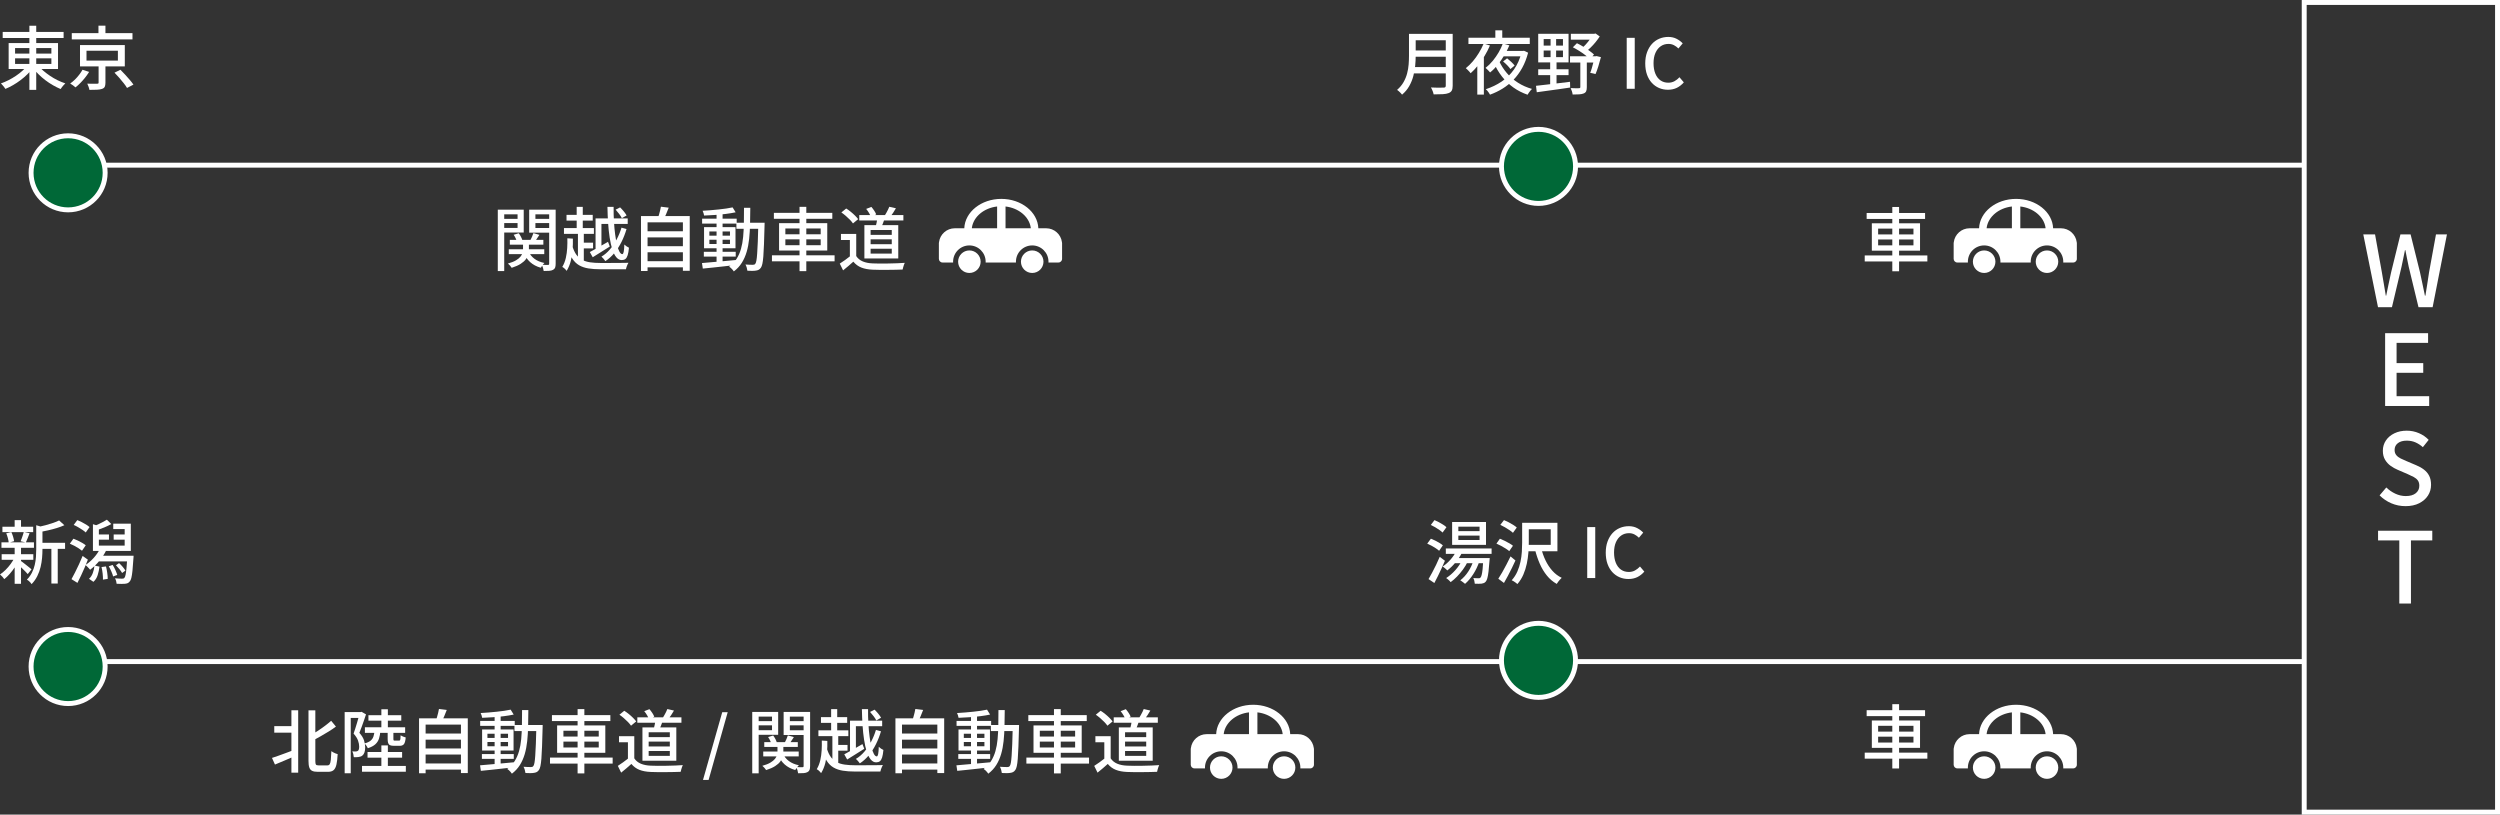 <?xml version="1.0" encoding="UTF-8"?>
<svg xmlns="http://www.w3.org/2000/svg" id="_レイヤー_2" data-name="レイヤー 2" viewBox="0 0 506.205 164.944">
  <rect x="0" y="0" width="506.205" height="164.944" fill="#333333" stroke="none"/>
  <defs>
    <style>
      .cls-1 {
        fill: #fff;
      }

      .cls-2 {
        fill: none;
      }

      .cls-2, .cls-3 {
        stroke: #fff;
        stroke-miterlimit: 10;
      }

      .cls-3 {
        fill: #006837;
      }
    </style>
  </defs>
  <g id="_文字" data-name="文字">
    <g>
      <path class="cls-1" d="M481.504,62.204l-2.98-14.74h2.38l1.38,7.66c.134.787.267,1.573.4,2.36.133.786.267,1.58.399,2.38h.08c.16-.8.323-1.594.49-2.38.167-.787.337-1.573.51-2.36l1.881-7.66h2.06l1.9,7.66c.173.773.34,1.557.5,2.35.159.794.326,1.591.5,2.391h.1c.133-.8.26-1.594.38-2.38.12-.787.24-1.573.36-2.36l1.399-7.66h2.221l-2.9,14.74h-2.86l-1.979-8.18c-.12-.587-.237-1.157-.351-1.71-.113-.554-.223-1.11-.329-1.67h-.08c-.107.56-.221,1.116-.341,1.67-.119.553-.239,1.123-.359,1.71l-1.94,8.18h-2.819Z"></path>
      <path class="cls-1" d="M482.945,82.204v-14.74h8.699v1.96h-6.38v4.101h5.4v1.96h-5.4v4.739h6.601v1.98h-8.92Z"></path>
      <path class="cls-1" d="M487.064,102.484c-1.013,0-1.97-.193-2.87-.58-.899-.387-1.689-.92-2.369-1.601l1.359-1.6c.533.52,1.144.94,1.83,1.26.687.32,1.391.48,2.11.48.88,0,1.557-.193,2.03-.58.473-.387.71-.887.71-1.5,0-.453-.101-.816-.301-1.09-.199-.273-.477-.504-.83-.69-.353-.187-.757-.38-1.21-.58l-2.04-.88c-.479-.2-.949-.463-1.409-.79-.46-.326-.841-.74-1.141-1.24s-.45-1.109-.45-1.83c0-.772.207-1.466.62-2.079s.987-1.097,1.721-1.45c.732-.354,1.566-.53,2.5-.53.866,0,1.687.167,2.46.5.772.333,1.433.787,1.979,1.36l-1.18,1.479c-.467-.413-.964-.736-1.49-.97s-1.117-.351-1.77-.351c-.761,0-1.36.171-1.801.511-.439.34-.659.797-.659,1.37,0,.427.112.776.34,1.05.227.273.522.5.89.68.366.18.743.351,1.13.51l2.021.86c.586.24,1.106.533,1.56.88s.807.767,1.061,1.26c.253.494.38,1.107.38,1.841,0,.786-.207,1.503-.62,2.149-.414.647-1.007,1.167-1.78,1.561-.773.393-1.7.59-2.78.59Z"></path>
      <path class="cls-1" d="M485.815,122.204v-12.78h-4.3v-1.96h10.979v1.96h-4.319v12.78h-2.36Z"></path>
    </g>
    <line class="cls-2" x1="13.79" y1="33.443" x2="466.561" y2="33.443"></line>
    <line class="cls-2" x1="13.79" y1="133.959" x2="466.561" y2="133.959"></line>
    <g>
      <path class="cls-1" d="M5.586,13.214l1.12.476c-.327.458-.705.898-1.134,1.323-.43.425-.892.824-1.386,1.197-.495.374-1.003.712-1.526,1.015-.523.303-1.045.562-1.568.777-.065-.112-.152-.236-.259-.371s-.219-.271-.336-.406c-.117-.136-.222-.245-.315-.329.504-.177,1.015-.396,1.533-.658.518-.261,1.02-.555,1.505-.882s.929-.672,1.33-1.036c.401-.364.747-.732,1.036-1.106ZM.546,6.466h12.334v1.232H.546v-1.232ZM1.75,8.72h9.997v5.25H1.75v-5.25ZM3.052,9.728v1.12h7.351v-1.12H3.052ZM3.052,11.814v1.134h7.351v-1.134H3.052ZM5.95,5.206h1.386v12.992h-1.386V5.206ZM7.728,13.256c.299.374.656.737,1.071,1.092.415.354.866.695,1.352,1.022.484.327.989.618,1.512.875s1.045.469,1.567.637c-.103.094-.214.208-.336.343-.121.135-.235.273-.343.413-.107.14-.198.271-.272.392-.514-.215-1.034-.474-1.562-.777s-1.041-.644-1.54-1.022-.961-.779-1.386-1.204c-.425-.424-.805-.856-1.141-1.295l1.078-.476Z"></path>
      <path class="cls-1" d="M16.703,14.124l1.344.434c-.224.364-.487.74-.791,1.127s-.623.751-.959,1.092c-.336.341-.672.646-1.008.917-.14-.131-.315-.271-.525-.42s-.395-.271-.553-.364c.336-.233.663-.506.98-.819.316-.312.606-.642.867-.987.262-.345.477-.672.645-.98ZM14.533,6.704h12.292v1.274h-12.292v-1.274ZM16.199,9.126h9.071v4.312h-9.071v-4.312ZM17.514,10.274v2.002h6.356v-2.002h-6.356ZM19.964,12.948h1.386v3.794c0,.354-.047.63-.14.826-.094.196-.28.341-.56.434-.271.093-.614.149-1.029.168s-.922.028-1.52.028c-.027-.187-.084-.396-.168-.63s-.173-.443-.266-.63c.289.009.569.017.84.021.271.005.509.005.714,0,.205-.004.346-.007.42-.007.131,0,.218-.017.26-.049.042-.032.062-.095.062-.189v-3.766ZM19.936,5.192h1.414v2.156h-1.414v-2.156ZM23.184,14.712l1.204-.588c.309.308.628.642.959,1.001s.646.714.945,1.064.541.665.728.945l-1.302.672c-.158-.28-.38-.6-.665-.959-.284-.359-.59-.728-.917-1.106-.326-.378-.644-.721-.952-1.029Z"></path>
    </g>
    <g>
      <path class="cls-1" d="M2.982,112.843l.938.35c-.224.514-.504,1.027-.84,1.54-.336.514-.695.989-1.078,1.428-.383.438-.761.807-1.134,1.106-.093-.149-.227-.317-.399-.504-.173-.187-.329-.336-.469-.448.374-.243.749-.551,1.127-.924.378-.374.728-.782,1.05-1.225.322-.443.59-.884.805-1.323ZM.294,109.819h6.58v1.106H.294v-1.106ZM.336,112.213h6.412v1.134H.336v-1.134ZM.49,106.655h6.23v1.092H.49v-1.092ZM1.26,107.985l1.036-.238c.14.289.261.607.364.952.103.346.168.64.196.882l-1.092.308c-.019-.261-.075-.569-.168-.924-.093-.354-.206-.681-.336-.98ZM2.968,105.312h1.288v1.862h-1.288v-1.862ZM2.968,110.799h1.288v7.406h-1.288v-7.406ZM4.158,113.529c.103.065.259.18.469.343.21.163.434.338.672.525.238.187.457.362.658.525.201.164.343.283.427.357l-.77.966c-.112-.131-.261-.294-.448-.49-.187-.196-.39-.399-.609-.609s-.429-.406-.63-.588c-.201-.182-.366-.329-.497-.441l.728-.588ZM4.816,107.719l1.176.252c-.131.336-.261.669-.392,1.001-.131.331-.252.618-.364.861l-1.064-.238c.074-.177.151-.375.231-.595.079-.219.156-.441.231-.665s.135-.429.182-.616ZM7.336,106.348l1.582.462c-.019.112-.126.187-.322.224v4.228c0,.532-.025,1.099-.077,1.701-.051.602-.151,1.218-.301,1.848s-.371,1.241-.665,1.834c-.294.592-.679,1.136-1.155,1.631-.056-.103-.14-.215-.252-.336-.112-.122-.231-.236-.357-.343-.126-.107-.24-.185-.343-.231.429-.438.77-.91,1.022-1.414.252-.504.441-1.027.567-1.568.126-.541.207-1.075.245-1.603.037-.527.056-1.038.056-1.533v-4.9ZM11.97,105.381l1.064.966c-.448.205-.955.394-1.52.567s-1.141.327-1.729.462-1.157.254-1.708.357c-.028-.14-.084-.31-.168-.511s-.168-.366-.252-.497c.522-.112,1.052-.24,1.589-.385.536-.145,1.043-.298,1.519-.462.477-.163.878-.329,1.204-.497ZM7.953,109.903h5.222v1.232h-5.222v-1.232ZM10.403,110.436h1.288v7.714h-1.288v-7.714Z"></path>
      <path class="cls-1" d="M14.14,110.085l.729-1.008c.289.103.593.231.91.385.316.154.615.313.896.476.28.164.509.32.687.469l-.757,1.106c-.177-.149-.403-.313-.679-.49s-.566-.348-.875-.511c-.308-.164-.611-.306-.91-.427ZM14.476,117.268c.215-.383.453-.833.715-1.351.261-.518.526-1.066.798-1.645.271-.579.518-1.148.741-1.708l1.064.756c-.196.514-.413,1.045-.651,1.596-.237.551-.48,1.09-.728,1.617-.247.527-.492,1.024-.735,1.491l-1.204-.756ZM14.924,106.291l.729-.98c.289.112.592.25.909.413.317.163.616.331.896.504s.504.338.672.497l-.77,1.092c-.168-.168-.391-.343-.665-.525-.275-.182-.567-.364-.875-.546-.309-.182-.607-.333-.896-.455ZM20.258,111.08l1.246.364c-.383.775-.866,1.507-1.449,2.198-.583.69-1.188,1.265-1.812,1.722-.057-.084-.143-.187-.259-.308-.117-.122-.236-.243-.357-.364-.121-.121-.229-.219-.322-.294.598-.383,1.16-.868,1.688-1.456s.949-1.208,1.267-1.862ZM19.138,114.509l1.008.224c-.074.598-.198,1.171-.37,1.722-.173.551-.46,1.003-.861,1.358l-.896-.616c.336-.289.593-.676.771-1.162.177-.485.294-.994.35-1.526ZM18.817,110.478h6.426v-3.346h-2.311v-1.092h3.557v5.516h-7.672v-1.078ZM18.817,106.138l1.203.378v4.648h-1.203v-5.026ZM21.644,105.228l.896.882c-.438.243-.915.472-1.428.686-.514.215-.98.392-1.4.532l-.714-.784c.271-.103.567-.229.889-.378.322-.149.64-.308.952-.476s.581-.322.805-.462ZM19.502,108.224h2.562v1.05h-2.562v-1.05ZM19.768,112.521h6.37v1.148h-6.37v-1.148ZM20.552,114.817l.91-.126c.103.401.187.838.252,1.309s.098.875.098,1.211l-.966.154c.01-.336-.012-.744-.062-1.225-.052-.481-.129-.922-.231-1.323ZM22.023,114.664l.783-.28c.205.317.393.665.561,1.043.168.378.294.707.378.987l-.84.308c-.065-.28-.183-.614-.351-1.001-.168-.387-.345-.739-.531-1.057ZM23.016,108.224h2.717v1.05h-2.717v-1.05ZM25.789,112.521h1.26c-.01.131-.014.238-.014.322s-.005.149-.015.196c-.065,1.027-.13,1.862-.195,2.506s-.143,1.139-.231,1.484-.203.588-.343.728c-.131.159-.271.269-.42.329s-.327.1-.532.119c-.178.019-.42.028-.728.028-.309,0-.626-.009-.952-.028-.01-.159-.045-.346-.105-.56-.061-.215-.138-.397-.23-.546.308.028.593.046.854.056.262.009.453.014.574.014.112,0,.205-.009.28-.028.074-.019.14-.065.195-.14.094-.093.173-.292.238-.595.065-.303.128-.753.189-1.351.061-.597.119-1.377.175-2.338v-.196ZM23.478,114.454l.631-.434c.252.224.499.479.741.763.243.285.425.535.546.749l-.672.49c-.121-.224-.301-.483-.539-.777-.237-.294-.474-.558-.707-.791Z"></path>
    </g>
    <g>
      <path class="cls-1" d="M285.294,6.861h1.357v4.466c0,.607-.032,1.258-.098,1.953s-.191,1.397-.378,2.107c-.188.709-.462,1.388-.826,2.037-.364.649-.85,1.23-1.456,1.743-.065-.093-.159-.203-.28-.329s-.247-.247-.378-.364-.247-.208-.35-.273c.551-.476.986-.999,1.309-1.568.322-.569.562-1.157.721-1.764.159-.606.262-1.213.309-1.82.047-.606.07-1.185.07-1.736v-4.452ZM286.078,13.581h7.238v1.274h-7.238v-1.274ZM286.176,6.861h7.168v1.288h-7.168v-1.288ZM286.176,10.221h7.224v1.26h-7.224v-1.26ZM292.742,6.861h1.4v10.486c0,.429-.063.758-.189.987s-.333.399-.623.511c-.299.121-.692.196-1.183.224-.49.028-1.108.042-1.855.042-.019-.14-.061-.294-.126-.462s-.133-.336-.202-.504c-.07-.168-.143-.312-.218-.434.364.019.722.031,1.071.035.35.005.658.005.924,0,.267-.004.455-.007.567-.007.158,0,.271-.03.336-.091.065-.061.098-.166.098-.315V6.861Z"></path>
      <path class="cls-1" d="M300.414,8.835l1.274.378c-.308.719-.67,1.423-1.085,2.114s-.863,1.334-1.344,1.932c-.481.597-.974,1.12-1.478,1.568-.065-.093-.156-.203-.272-.329-.117-.126-.238-.252-.364-.378s-.24-.231-.343-.315c.494-.392.966-.852,1.414-1.379.447-.527.858-1.097,1.231-1.708s.695-1.239.966-1.883ZM297.333,7.645h12.419v1.26h-12.419v-1.26ZM299.125,11.929l1.274-1.26.056.028v8.456h-1.33v-7.224ZM304.292,8.821l1.33.364c-.279.663-.618,1.328-1.015,1.995s-.838,1.304-1.323,1.911c-.485.607-1.008,1.134-1.567,1.582-.075-.093-.166-.196-.273-.308-.107-.112-.22-.224-.336-.336-.117-.112-.222-.205-.315-.28.523-.401,1.011-.877,1.464-1.428.452-.551.854-1.129,1.203-1.736.351-.606.628-1.194.833-1.764ZM308.086,10.319h.266l.224-.042.84.392c-.299,1.148-.699,2.177-1.203,3.087-.505.91-1.093,1.713-1.765,2.408s-1.409,1.291-2.212,1.785-1.647.9-2.534,1.218c-.056-.112-.133-.238-.23-.378-.099-.14-.201-.278-.309-.413s-.212-.24-.314-.315c1.157-.373,2.224-.887,3.199-1.54.975-.653,1.811-1.47,2.506-2.45.695-.98,1.206-2.142,1.533-3.486v-.266ZM303.55,12.363c.4.877.921,1.689,1.561,2.436.64.747,1.389,1.396,2.247,1.946s1.806.971,2.842,1.26c-.103.093-.21.21-.321.35-.112.14-.22.282-.322.427-.103.145-.187.277-.252.399-1.055-.364-2.017-.856-2.884-1.477-.868-.621-1.632-1.353-2.289-2.198-.658-.844-1.211-1.775-1.659-2.793l1.078-.35ZM302.78,6.147h1.4v2.142h-1.4v-2.142ZM304.222,10.319h4.284v1.092h-4.816l.532-1.092ZM304.348,12.447l.812-.644c.271.215.554.459.848.735s.52.521.679.735l-.854.714c-.14-.214-.352-.469-.637-.763-.284-.294-.566-.553-.847-.777Z"></path>
      <path class="cls-1" d="M311.012,17.375c.569-.065,1.227-.14,1.974-.224s1.542-.177,2.387-.28,1.688-.205,2.527-.308l.028,1.162c-.794.122-1.597.238-2.408.35-.812.112-1.589.219-2.331.322s-1.416.196-2.023.28l-.153-1.302ZM311.46,6.847h6.146v5.782h-6.146v-5.782ZM311.46,14.029h6.146v1.19h-6.146v-1.19ZM312.566,7.911v1.316h3.906v-1.316h-3.906ZM312.566,10.235v1.33h3.906v-1.33h-3.906ZM313.966,7.239h1.12v4.816h.084v5.208h-1.288v-5.208h.084v-4.816ZM317.9,11.397h5.362v1.26h-5.362v-1.26ZM319.986,12.013h1.316v5.628c0,.345-.042.618-.126.819s-.248.352-.49.455c-.243.103-.551.166-.924.189-.374.023-.817.035-1.33.035-.019-.187-.068-.404-.147-.651-.079-.248-.165-.465-.259-.651.373.019.721.031,1.043.035.322.005.534.002.637-.007.112-.009.187-.03.225-.063.037-.033.056-.096.056-.189v-5.6ZM318.068,6.847h4.984v1.19h-4.984v-1.19ZM318.474,9.577l.826-.826c.42.196.847.43,1.28.7.435.271.843.543,1.226.819s.7.535.952.777l-.84.924c-.243-.252-.556-.525-.938-.819-.383-.294-.793-.579-1.232-.854-.438-.275-.863-.516-1.273-.721ZM322.464,6.847h.321l.28-.07.854.602c-.243.374-.521.754-.833,1.141-.313.387-.649.756-1.009,1.106s-.716.651-1.07.903c-.084-.112-.203-.242-.357-.392s-.282-.266-.385-.35c.289-.233.574-.506.854-.819.28-.313.539-.632.777-.959s.427-.63.567-.91v-.252ZM322.856,11.397h.196l.21-.042.896.21c-.149.598-.321,1.211-.518,1.841-.196.63-.388,1.16-.574,1.589l-1.078-.252c.112-.261.22-.572.322-.931s.203-.73.301-1.113.18-.751.245-1.106v-.196Z"></path>
      <path class="cls-1" d="M329.38,17.977V7.659h1.624v10.318h-1.624Z"></path>
      <path class="cls-1" d="M337.724,18.173c-.644,0-1.244-.119-1.799-.357-.556-.238-1.043-.585-1.463-1.043-.42-.457-.747-1.015-.98-1.673-.233-.658-.35-1.412-.35-2.261,0-.84.121-1.591.364-2.254.242-.663.573-1.225.993-1.687s.915-.814,1.484-1.057c.569-.242,1.181-.364,1.834-.364.635,0,1.199.131,1.694.392.494.261.9.565,1.218.91l-.868,1.036c-.271-.271-.571-.492-.903-.665-.331-.172-.702-.259-1.112-.259-.598,0-1.123.159-1.575.476-.453.317-.808.765-1.064,1.344-.257.579-.385,1.274-.385,2.086s.121,1.515.364,2.107c.242.593.588,1.048,1.036,1.365.447.317.975.476,1.582.476.466,0,.884-.1,1.253-.301.368-.2.707-.469,1.015-.805l.882,1.036c-.42.485-.894.856-1.421,1.113-.527.256-1.127.385-1.799.385Z"></path>
    </g>
    <g>
      <path class="cls-1" d="M288.988,110.071l.742-.994c.28.103.574.231.882.385.308.154.6.315.875.483s.497.327.665.476l-.756,1.106c-.168-.159-.388-.327-.658-.504s-.558-.35-.861-.518c-.303-.168-.6-.312-.889-.434ZM289.253,117.253c.215-.364.455-.793.722-1.288.266-.495.534-1.022.805-1.582s.519-1.106.742-1.638l1.05.798c-.205.495-.43,1.003-.672,1.526-.243.523-.488,1.039-.735,1.547-.247.508-.492.987-.734,1.435l-1.177-.798ZM289.716,106.291l.741-.98c.28.112.574.252.883.42.308.168.6.338.875.511.274.172.496.343.664.511l-.783,1.078c-.159-.159-.371-.331-.638-.518-.266-.187-.551-.371-.854-.553-.304-.182-.6-.338-.889-.469ZM294.882,111.541l1.161.322c-.345.709-.788,1.386-1.329,2.03-.542.644-1.098,1.181-1.666,1.61-.057-.075-.143-.161-.26-.259-.116-.098-.233-.198-.35-.301-.117-.103-.222-.182-.315-.238.561-.374,1.088-.84,1.582-1.4.495-.56.887-1.148,1.177-1.764ZM292.753,111.051h9.269v1.092h-9.269v-1.092ZM296.058,113.403l1.12.336c-.262.542-.579,1.066-.952,1.575-.374.509-.771.98-1.19,1.414s-.854.814-1.302,1.141c-.056-.084-.14-.178-.252-.28s-.227-.205-.343-.308c-.117-.103-.222-.182-.315-.238.663-.42,1.281-.952,1.855-1.596.573-.644,1.033-1.325,1.379-2.044ZM294.028,105.689h6.86v4.634h-6.86v-4.634ZM294.812,112.998h5.964v1.036h-6.496l.532-1.036ZM295.288,106.642v.896h4.298v-.896h-4.298ZM295.288,108.447v.896h4.298v-.896h-4.298ZM298.382,113.403l1.161.266c-.308.924-.716,1.783-1.225,2.576s-1.066,1.451-1.673,1.974c-.065-.065-.159-.142-.28-.231s-.242-.18-.364-.273c-.121-.093-.229-.163-.321-.21.615-.476,1.157-1.071,1.624-1.785.466-.714.825-1.486,1.078-2.317ZM300.356,112.998h1.288c-.01.243-.023.406-.042.49-.065.915-.133,1.662-.203,2.24s-.149,1.027-.238,1.344c-.089.317-.193.546-.314.686-.122.14-.248.238-.378.294-.131.056-.285.098-.462.126-.141.019-.337.028-.589.028s-.518-.005-.798-.014c-.009-.177-.042-.376-.098-.595-.056-.22-.126-.404-.21-.553.233.019.443.03.63.035.187.004.331.007.434.007.094.009.173.002.238-.021s.121-.067.168-.133c.084-.084.161-.259.231-.525.069-.266.133-.658.188-1.176.057-.518.107-1.202.154-2.051v-.182Z"></path>
      <path class="cls-1" d="M303.001,110.071l.7-.994c.299.112.616.252.952.42s.655.338.959.511c.304.173.548.338.735.497l-.756,1.092c-.178-.159-.411-.332-.7-.518-.29-.187-.6-.369-.932-.546-.331-.177-.65-.332-.959-.462ZM303.379,117.184c.243-.364.507-.796.791-1.295.285-.5.572-1.027.861-1.582s.564-1.104.826-1.645l.994.826c-.225.495-.467,1.008-.729,1.54-.261.532-.527,1.055-.798,1.568-.271.514-.536.994-.798,1.442l-1.148-.854ZM303.786,106.277l.742-.966c.299.122.611.266.938.434.326.168.637.345.931.532.294.187.534.364.721.532l-.77,1.078c-.178-.168-.411-.35-.7-.546-.289-.196-.595-.387-.917-.574s-.637-.35-.945-.49ZM308.209,105.857h1.345v4.018c0,.625-.028,1.304-.084,2.037-.057.733-.164,1.477-.322,2.233-.159.756-.39,1.486-.693,2.191-.303.705-.707,1.346-1.211,1.925-.084-.084-.193-.175-.329-.273-.135-.098-.277-.194-.427-.287-.149-.094-.28-.164-.392-.21.485-.542.868-1.134,1.147-1.778.28-.644.49-1.304.63-1.981.141-.677.231-1.346.273-2.009s.062-1.279.062-1.848v-4.018ZM308.98,105.857h6.37v5.768h-6.37v-1.302h5.012v-3.15h-5.012v-1.316ZM312.06,110.981c.215.887.511,1.722.889,2.506.378.784.838,1.479,1.379,2.086.541.607,1.172,1.083,1.891,1.428-.112.103-.231.224-.357.364-.126.14-.247.287-.364.441-.116.154-.212.296-.287.427-.765-.429-1.43-.992-1.994-1.687-.565-.695-1.043-1.491-1.436-2.387-.392-.896-.719-1.867-.979-2.912l1.26-.266Z"></path>
      <path class="cls-1" d="M321.384,117.043v-10.318h1.624v10.318h-1.624Z"></path>
      <path class="cls-1" d="M329.728,117.239c-.644,0-1.244-.119-1.799-.357-.556-.238-1.043-.585-1.463-1.043-.42-.457-.747-1.015-.98-1.673-.233-.658-.35-1.412-.35-2.261,0-.84.121-1.591.364-2.254.242-.663.573-1.225.993-1.687s.915-.814,1.484-1.057c.569-.242,1.181-.364,1.834-.364.635,0,1.199.131,1.694.392.494.261.9.565,1.218.91l-.868,1.036c-.271-.271-.571-.492-.903-.665-.331-.172-.702-.259-1.112-.259-.598,0-1.123.159-1.575.476-.453.317-.808.765-1.064,1.344-.257.579-.385,1.274-.385,2.086s.121,1.515.364,2.107c.242.593.588,1.048,1.036,1.365.447.317.975.476,1.582.476.466,0,.884-.1,1.253-.301.368-.2.707-.469,1.015-.805l.882,1.036c-.42.485-.894.856-1.421,1.113-.527.256-1.127.385-1.799.385Z"></path>
    </g>
    <rect class="cls-2" x="466.561" y=".5" width="39.144" height="163.944"></rect>
    <circle class="cls-3" cx="13.79" cy="34.995" r="7.5"></circle>
    <circle class="cls-3" cx="13.79" cy="134.96" r="7.5"></circle>
    <circle class="cls-3" cx="311.519" cy="33.692" r="7.5"></circle>
    <circle class="cls-3" cx="311.519" cy="133.71" r="7.5"></circle>
    <path class="cls-1" d="M377.572,152.396h12.684v1.218h-12.684v-1.218ZM377.963,143.799h11.83v1.204h-11.83v-1.204ZM379.013,145.885h9.759v5.544h-9.759v-5.544ZM380.288,146.963v1.176h7.154v-1.176h-7.154ZM380.288,149.162v1.19h7.154v-1.19h-7.154ZM383.158,142.582h1.372v13.02h-1.372v-13.02Z"></path>
    <path class="cls-1" d="M377.572,51.723h12.684v1.218h-12.684v-1.218ZM377.963,43.127h11.83v1.204h-11.83v-1.204ZM379.013,45.213h9.759v5.544h-9.759v-5.544ZM380.288,46.291v1.176h7.154v-1.176h-7.154ZM380.288,48.489v1.19h7.154v-1.19h-7.154ZM383.158,41.909h1.372v13.02h-1.372v-13.02Z"></path>
    <g>
      <path class="cls-1" d="M100.794,42.455h1.302v12.432h-1.302v-12.432ZM101.466,44.317h3.752v.854h-3.752v-.854ZM101.592,42.455h4.452v4.634h-4.452v-.938h3.206v-2.758h-3.206v-.938ZM105.905,49.035h1.189v1.442c0,.317-.042.646-.126.987s-.245.677-.482,1.008c-.238.332-.589.646-1.051.945-.462.298-1.07.569-1.826.812-.075-.131-.189-.283-.344-.455-.153-.173-.296-.311-.427-.413.682-.187,1.225-.401,1.631-.644s.714-.495.924-.756.348-.523.413-.784.099-.499.099-.714v-1.428ZM103.02,50.477h7.183v.98h-7.183v-.98ZM103.23,48.573h6.79v.966h-6.79v-.966ZM104,47.537l1.036-.308c.158.205.306.438.44.7.136.261.231.49.287.686l-1.092.336c-.047-.196-.131-.427-.252-.693s-.262-.506-.42-.721ZM107.024,50.897c.253.597.651,1.099,1.197,1.505.546.406,1.221.688,2.023.847-.131.112-.267.264-.406.455-.14.191-.252.362-.336.511-.868-.243-1.592-.627-2.17-1.155-.579-.527-1.008-1.173-1.288-1.939l.979-.224ZM111.869,42.455v.938h-3.458v2.772h3.458v.952h-4.718v-4.662h4.718ZM108.004,47.201l1.218.35c-.187.271-.363.539-.532.805-.168.266-.326.497-.476.693l-.868-.322c.121-.224.245-.48.371-.77.126-.289.222-.541.287-.756ZM107.907,44.317h3.779v.854h-3.779v-.854ZM111.197,42.455h1.315v10.934c0,.336-.037.602-.111.798-.075.196-.215.345-.421.448-.195.112-.45.18-.763.203-.312.023-.688.035-1.127.035-.019-.168-.065-.375-.14-.623-.075-.248-.154-.455-.238-.623.271.009.527.014.77.014h.49c.084,0,.143-.019.175-.056.033-.038.05-.103.05-.196v-10.934Z"></path>
      <path class="cls-1" d="M114.878,48.251l1.12.07c.019.719,0,1.461-.056,2.226-.057.765-.176,1.517-.357,2.254-.182.737-.465,1.418-.847,2.044-.065-.093-.149-.194-.252-.301-.104-.107-.21-.208-.322-.301s-.215-.159-.309-.196c.327-.551.565-1.155.715-1.813.148-.658.242-1.33.279-2.016s.047-1.342.028-1.967ZM114.193,46.179h6.062v1.176h-6.062v-1.176ZM114.71,43.505h5.306v1.162h-5.306v-1.162ZM115.886,49.791c.215.737.487,1.332.819,1.785.331.453.728.8,1.189,1.043.462.243,1.001.409,1.617.497.616.089,1.312.133,2.086.133h1.604c.368,0,.754-.002,1.155-.007.401-.004.793-.007,1.176-.007s.726-.002,1.029-.007c.303-.004.534-.011.692-.021-.065.094-.133.22-.203.378-.069.158-.133.319-.188.483-.056.163-.098.315-.126.455h-5.139c-.934,0-1.757-.059-2.471-.175s-1.34-.331-1.876-.644c-.537-.312-.992-.76-1.365-1.344s-.69-1.337-.952-2.261l.952-.308ZM116.768,41.881h1.232v4.998h-1.232v-4.998ZM117.02,46.935h1.19v6.342h-1.19v-6.342ZM117.468,49.133h2.618v1.162h-2.618v-1.162ZM119.428,51.037c.457-.243,1.016-.55,1.673-.924.658-.373,1.328-.756,2.01-1.148l.363.952c-.588.373-1.186.749-1.792,1.127s-1.162.726-1.666,1.043l-.588-1.05ZM120.59,44.219h6.511v1.12h-5.32v5.474h-1.19v-6.594ZM125.84,46.095l1.022.28c-.271.924-.614,1.801-1.029,2.632s-.896,1.575-1.441,2.233c-.547.658-1.151,1.202-1.813,1.631-.094-.14-.22-.301-.378-.483-.159-.182-.299-.324-.42-.427.625-.364,1.196-.849,1.715-1.456.518-.607.978-1.288,1.379-2.044.401-.756.724-1.545.966-2.366ZM122.999,41.881h1.246c-.01,1.036.014,2.03.07,2.982.056.952.138,1.827.245,2.625.106.798.232,1.493.378,2.086.145.593.308,1.055.489,1.386.183.331.376.497.581.497.121,0,.215-.154.28-.462.065-.308.107-.802.126-1.484.131.131.282.254.455.371s.334.208.483.273c-.057.644-.143,1.15-.26,1.519-.116.369-.271.625-.462.77s-.44.217-.749.217c-.41,0-.774-.191-1.092-.574s-.586-.912-.805-1.589c-.22-.676-.399-1.47-.539-2.38-.141-.91-.245-1.895-.315-2.954-.07-1.059-.114-2.153-.133-3.283ZM124.651,42.455l.91-.462c.252.243.504.518.756.826s.438.579.56.812l-.966.546c-.112-.243-.289-.525-.532-.847-.242-.322-.485-.613-.728-.875Z"></path>
      <path class="cls-1" d="M129.789,43.743h9.87v11.088h-1.386v-9.814h-7.154v9.856h-1.33v-11.13ZM130.685,46.823h7.909v1.246h-7.909v-1.246ZM130.685,49.847h7.909v1.232h-7.909v-1.232ZM130.685,52.885h7.909v1.246h-7.909v-1.246ZM133.821,41.853l1.582.196c-.168.429-.341.859-.519,1.288-.177.429-.345.803-.504,1.12l-1.189-.224c.084-.233.165-.488.245-.763.079-.275.153-.555.224-.84s.124-.543.161-.777Z"></path>
      <path class="cls-1" d="M142.136,53.263c.569-.056,1.23-.114,1.981-.175s1.547-.131,2.387-.21,1.676-.156,2.506-.231l.015,1.008c-.794.093-1.594.184-2.401.273s-1.58.173-2.316.252c-.738.079-1.405.147-2.003.203l-.168-1.12ZM142.165,44.275h7v.994h-7v-.994ZM148.338,41.993l.616.994c-.569.122-1.216.229-1.938.322-.724.094-1.471.166-2.24.217-.771.051-1.505.091-2.205.119-.019-.14-.059-.303-.119-.49-.061-.187-.124-.345-.189-.476.523-.028,1.062-.065,1.617-.112.556-.047,1.104-.098,1.646-.154.541-.056,1.052-.119,1.533-.189.48-.07.907-.147,1.28-.231ZM142.515,50.981h6.453v.98h-6.453v-.98ZM142.557,45.997h6.369v4.27h-6.369v-4.27ZM143.634,46.865v.854h4.173v-.854h-4.173ZM143.634,48.545v.854h4.173v-.854h-4.173ZM145.09,43.127h1.219v10.192h-1.219v-10.192ZM150.649,42.077h1.273c-.009,1.148-.025,2.25-.049,3.304s-.084,2.051-.182,2.989c-.099.938-.267,1.813-.504,2.625-.238.812-.565,1.549-.98,2.212s-.954,1.246-1.617,1.75c-.065-.103-.151-.217-.259-.343s-.222-.245-.343-.357-.238-.201-.351-.266c.626-.457,1.13-.987,1.513-1.589s.679-1.274.889-2.016.354-1.549.435-2.422c.079-.873.128-1.799.146-2.779s.028-2.016.028-3.108ZM149.109,45.101h4.956v1.232h-4.956v-1.232ZM153.546,45.101h1.274c0,.168-.003.299-.007.392-.005.094-.007.173-.007.238-.038,1.456-.075,2.69-.112,3.703-.037,1.013-.082,1.841-.133,2.485-.052.644-.117,1.143-.196,1.498-.079.354-.175.611-.287.77-.14.205-.292.35-.455.434s-.353.14-.566.168c-.206.038-.463.056-.771.056s-.625-.009-.952-.028c-.019-.178-.062-.388-.133-.63-.07-.243-.156-.453-.259-.63.326.028.625.044.896.049.271.004.477.007.616.007.112,0,.205-.014.28-.042.074-.028.145-.088.21-.182.084-.103.156-.317.217-.644.061-.327.112-.8.154-1.421.042-.621.084-1.416.126-2.387s.077-2.151.104-3.542v-.294Z"></path>
      <path class="cls-1" d="M156.304,51.695h12.685v1.218h-12.685v-1.218ZM156.697,43.099h11.83v1.204h-11.83v-1.204ZM157.747,45.185h9.758v5.544h-9.758v-5.544ZM159.021,46.263v1.176h7.153v-1.176h-7.153ZM159.021,48.461v1.19h7.153v-1.19h-7.153ZM161.891,41.881h1.371v13.02h-1.371v-13.02Z"></path>
      <path class="cls-1" d="M173.371,51.849c.317.485.758.847,1.323,1.085.564.238,1.234.371,2.009.399.401.019.877.03,1.428.035.551.005,1.135,0,1.75-.014.616-.014,1.214-.03,1.792-.049.579-.019,1.088-.046,1.526-.084-.056.103-.112.236-.168.399-.056.164-.107.329-.154.497s-.084.322-.111.462c-.402.019-.866.033-1.394.042s-1.073.017-1.638.021c-.565.005-1.113.005-1.646,0-.531-.004-.999-.016-1.399-.035-.887-.038-1.646-.18-2.275-.427-.63-.248-1.174-.646-1.631-1.197-.317.289-.646.579-.987.868-.341.29-.702.588-1.085.896l-.672-1.372c.327-.206.679-.443,1.057-.714.379-.271.735-.541,1.071-.812h1.204ZM173.371,47.369v5.054h-1.288v-3.822h-1.806v-1.232h3.094ZM170.361,43.015l.979-.798c.299.187.604.406.917.658.312.252.6.509.861.77.261.261.476.504.644.728l-1.05.868c-.149-.224-.353-.469-.608-.735-.257-.266-.537-.53-.841-.791-.303-.261-.604-.495-.902-.7ZM173.987,43.547h8.932v1.092h-8.932v-1.092ZM175.023,45.591h6.859v6.748h-6.859v-6.748ZM175.386,42.301l1.051-.406c.205.233.4.492.588.777.187.285.317.534.392.749l-1.092.462c-.075-.224-.201-.485-.378-.784-.178-.298-.364-.564-.561-.798ZM176.283,46.571v.98h4.284v-.98h-4.284ZM176.283,48.461v.98h4.284v-.98h-4.284ZM176.283,50.365v.98h4.284v-.98h-4.284ZM177.668,44.065l1.498.098c-.121.374-.254.738-.398,1.092-.146.354-.273.658-.386.91l-1.092-.196c.075-.28.149-.6.225-.959.074-.359.126-.674.153-.945ZM180.063,41.867l1.344.308c-.187.317-.378.628-.574.931s-.383.562-.56.777l-1.106-.28c.103-.158.21-.34.322-.546.112-.205.222-.413.329-.623s.188-.399.245-.567Z"></path>
    </g>
    <g>
      <path class="cls-1" d="M414.479,50.708c-1.26,0-2.282,1.022-2.282,2.282s1.022,2.282,2.282,2.282c1.26,0,2.282-1.022,2.282-2.282s-1.022-2.282-2.282-2.282Z"></path>
      <path class="cls-1" d="M401.755,50.708c-1.26,0-2.282,1.022-2.282,2.282s1.022,2.282,2.282,2.282,2.282-1.022,2.282-2.282-1.022-2.282-2.282-2.282Z"></path>
      <path class="cls-1" d="M420.498,49.035c-.202-1.586-1.556-2.813-3.197-2.813h-1.581c-.135-3.305-3.439-5.95-7.497-5.95-4.058,0-7.362,2.646-7.497,5.95h-1.921c-1.641,0-2.995,1.226-3.197,2.813-.017.063-.027.128-.027.196v.215h0v2.966c0,.41.333.743.743.743h2.14c-.003-.055-.004-.11-.004-.165,0-1.82,1.476-3.296,3.296-3.296,1.82,0,3.296,1.476,3.296,3.296,0,.055-.001.11-.004.165h6.14c-.003-.055-.004-.11-.004-.165,0-1.82,1.476-3.296,3.296-3.296,1.82,0,3.296,1.476,3.296,3.296,0,.055-.002.11-.004.165h2.012c.41,0,.743-.333.743-.743v-2.966h0v-.215c0-.068-.01-.134-.027-.196ZM407.37,46.222h-5.103c-.006-.05-.007-.102.002-.155.337-2.198,2.438-3.946,5.102-4.257v4.413ZM414.18,46.222h-5.103v-4.413c2.664.311,4.765,2.059,5.102,4.257.008.053.008.105.002.155Z"></path>
    </g>
    <g>
      <path class="cls-1" d="M414.479,153.139c-1.26,0-2.282,1.022-2.282,2.282s1.022,2.282,2.282,2.282c1.26,0,2.282-1.022,2.282-2.282s-1.022-2.282-2.282-2.282Z"></path>
      <path class="cls-1" d="M401.755,153.139c-1.26,0-2.282,1.022-2.282,2.282s1.022,2.282,2.282,2.282,2.282-1.022,2.282-2.282-1.022-2.282-2.282-2.282Z"></path>
      <path class="cls-1" d="M420.498,151.465c-.202-1.586-1.556-2.813-3.197-2.813h-1.581c-.135-3.305-3.439-5.95-7.497-5.95-4.058,0-7.362,2.646-7.497,5.95h-1.921c-1.641,0-2.995,1.226-3.197,2.813-.017.063-.027.128-.027.196v.215h0v2.966c0,.41.333.743.743.743h2.14c-.003-.055-.004-.11-.004-.165,0-1.82,1.476-3.296,3.296-3.296,1.82,0,3.296,1.476,3.296,3.296,0,.055-.001.11-.004.165h6.14c-.003-.055-.004-.11-.004-.165,0-1.82,1.476-3.296,3.296-3.296,1.82,0,3.296,1.476,3.296,3.296,0,.055-.002.11-.004.165h2.012c.41,0,.743-.333.743-.743v-2.966h0v-.215c0-.068-.01-.134-.027-.196ZM407.37,148.653h-5.103c-.006-.05-.007-.102.002-.155.337-2.198,2.438-3.946,5.102-4.257v4.413ZM414.18,148.653h-5.103v-4.413c2.664.311,4.765,2.059,5.102,4.257.008.053.008.105.002.155Z"></path>
    </g>
    <g>
      <path class="cls-1" d="M209.004,50.708c-1.26,0-2.282,1.022-2.282,2.282s1.022,2.282,2.282,2.282c1.26,0,2.282-1.022,2.282-2.282s-1.022-2.282-2.282-2.282Z"></path>
      <path class="cls-1" d="M196.281,50.708c-1.26,0-2.282,1.022-2.282,2.282s1.022,2.282,2.282,2.282,2.282-1.022,2.282-2.282-1.022-2.282-2.282-2.282Z"></path>
      <path class="cls-1" d="M215.024,49.035c-.202-1.586-1.556-2.813-3.197-2.813h-1.581c-.135-3.305-3.439-5.95-7.497-5.95-4.058,0-7.362,2.646-7.497,5.95h-1.921c-1.641,0-2.995,1.226-3.197,2.813-.017.063-.027.128-.027.196v.215h0v2.966c0,.41.333.743.743.743h2.14c-.003-.055-.004-.11-.004-.165,0-1.82,1.476-3.296,3.296-3.296,1.82,0,3.296,1.476,3.296,3.296,0,.055-.001.11-.004.165h6.14c-.003-.055-.004-.11-.004-.165,0-1.82,1.476-3.296,3.296-3.296,1.82,0,3.296,1.476,3.296,3.296,0,.055-.002.11-.004.165h2.012c.41,0,.743-.333.743-.743v-2.966h0v-.215c0-.068-.01-.134-.027-.196ZM201.896,46.222h-5.103c-.006-.05-.007-.102.002-.155.337-2.198,2.438-3.946,5.102-4.257v4.413ZM208.706,46.222h-5.103v-4.413c2.664.311,4.765,2.059,5.102,4.257.008.053.008.105.002.155Z"></path>
    </g>
    <g>
      <path class="cls-1" d="M260.004,153.139c-1.26,0-2.282,1.022-2.282,2.282s1.022,2.282,2.282,2.282c1.26,0,2.282-1.022,2.282-2.282s-1.022-2.282-2.282-2.282Z"></path>
      <path class="cls-1" d="M247.28,153.139c-1.26,0-2.282,1.022-2.282,2.282s1.022,2.282,2.282,2.282,2.282-1.022,2.282-2.282-1.022-2.282-2.282-2.282Z"></path>
      <path class="cls-1" d="M266.023,151.465c-.202-1.586-1.556-2.813-3.197-2.813h-1.581c-.135-3.305-3.439-5.95-7.497-5.95-4.058,0-7.362,2.646-7.497,5.95h-1.921c-1.641,0-2.995,1.226-3.197,2.813-.017.063-.027.128-.027.196v.215h0v2.966c0,.41.333.743.743.743h2.14c-.003-.055-.004-.11-.004-.165,0-1.82,1.476-3.296,3.296-3.296,1.82,0,3.296,1.476,3.296,3.296,0,.055-.001.11-.004.165h6.14c-.003-.055-.004-.11-.004-.165,0-1.82,1.476-3.296,3.296-3.296,1.82,0,3.296,1.476,3.296,3.296,0,.055-.002.11-.004.165h2.012c.41,0,.743-.333.743-.743v-2.966h0v-.215c0-.068-.01-.134-.027-.196ZM252.895,148.653h-5.103c-.006-.05-.007-.102.002-.155.337-2.198,2.438-3.946,5.102-4.257v4.413ZM259.705,148.653h-5.103v-4.413c2.664.311,4.765,2.059,5.102,4.257.008.053.008.105.002.155Z"></path>
    </g>
    <g>
      <path class="cls-1" d="M55.071,153.465c.383-.121.821-.271,1.316-.448.494-.177,1.02-.369,1.575-.574.555-.205,1.113-.415,1.673-.63l.252,1.204c-.719.317-1.449.632-2.191.945-.741.313-1.416.595-2.022.847l-.603-1.344ZM55.533,147.025h4.131v1.33h-4.131v-1.33ZM59.005,143.819h1.372v12.628h-1.372v-12.628ZM62.463,143.833h1.386v10.262c0,.373.04.614.119.721.079.107.259.161.539.161h1.792c.205,0,.359-.082.462-.245.103-.163.177-.455.224-.875s.084-1.008.112-1.764c.112.084.242.168.392.252.149.084.304.156.463.217.158.061.298.105.42.133-.047.868-.129,1.566-.245,2.093-.117.527-.306.908-.567,1.141-.262.233-.64.35-1.134.35h-2.086c-.485,0-.863-.065-1.134-.196-.271-.131-.462-.357-.574-.679-.112-.322-.168-.768-.168-1.337v-10.234ZM67.055,145.947l.966,1.176c-.448.336-.938.667-1.47.994s-1.076.648-1.631.966c-.556.317-1.1.616-1.631.896-.047-.149-.124-.327-.231-.532-.107-.205-.208-.373-.301-.504.513-.28,1.031-.59,1.554-.931s1.022-.691,1.498-1.05c.477-.359.892-.698,1.246-1.015Z"></path>
      <path class="cls-1" d="M69.786,144.184h3.374v1.19h-2.143v11.2h-1.231v-12.39ZM72.795,144.184h.224l.196-.056.896.518c-.131.392-.271.807-.42,1.246-.149.438-.303.873-.462,1.302-.158.43-.312.826-.462,1.19.485.551.803,1.071.952,1.561.149.49.224.945.224,1.365,0,.411-.049.758-.146,1.043-.099.285-.25.506-.455.665-.103.075-.22.133-.351.175-.13.042-.271.072-.42.091-.131.019-.279.03-.447.035-.168.005-.332.002-.49-.007-.01-.159-.04-.352-.091-.581-.052-.229-.124-.427-.217-.595.14.01.268.017.385.021.116.005.226.007.329.007.168-.009.312-.056.434-.14.093-.065.158-.175.196-.329.037-.154.056-.338.056-.553,0-.345-.077-.74-.23-1.183-.154-.443-.455-.917-.903-1.421.112-.317.227-.658.343-1.022.117-.364.229-.728.336-1.092.107-.364.205-.709.294-1.036s.166-.602.231-.826v-.378ZM73.299,155.089h8.876v1.176h-8.876v-1.176ZM75.833,147.936h1.189c-.037.616-.131,1.153-.279,1.61-.149.458-.399.845-.749,1.162-.351.317-.856.583-1.52.798-.056-.149-.151-.322-.287-.518-.135-.196-.269-.345-.398-.448.55-.149.963-.336,1.238-.56s.472-.504.588-.84c.117-.336.189-.737.218-1.204ZM73.887,147.264h8.148v1.134h-8.148v-1.134ZM74.419,152.261h7v1.148h-7v-1.148ZM74.601,144.813h6.65v1.106h-6.65v-1.106ZM77.219,143.609h1.316v4.242h-1.316v-4.242ZM77.219,150.932h1.316v4.83h-1.316v-4.83ZM78.494,147.963h1.161v1.666c0,.149.019.243.057.28.037.037.121.056.252.056h.826c.084,0,.146-.023.188-.07s.075-.147.099-.301c.022-.154.034-.389.034-.707.121.084.285.168.49.252s.388.145.546.182c-.056.672-.175,1.123-.356,1.351-.183.229-.465.343-.848.343h-1.162c-.354,0-.623-.042-.805-.126s-.308-.227-.378-.427-.104-.474-.104-.819v-1.68Z"></path>
      <path class="cls-1" d="M84.849,145.443h9.87v11.088h-1.386v-9.814h-7.154v9.856h-1.33v-11.13ZM85.746,148.523h7.909v1.246h-7.909v-1.246ZM85.746,151.547h7.909v1.232h-7.909v-1.232ZM85.746,154.585h7.909v1.246h-7.909v-1.246ZM88.881,143.553l1.582.196c-.168.429-.341.859-.519,1.288-.177.429-.345.803-.504,1.12l-1.189-.224c.084-.233.165-.488.245-.763.079-.275.153-.555.224-.84s.124-.543.161-.777Z"></path>
      <path class="cls-1" d="M97.197,154.963c.569-.056,1.23-.114,1.981-.175s1.547-.131,2.387-.21,1.676-.156,2.506-.231l.015,1.008c-.794.093-1.594.184-2.401.273s-1.58.173-2.316.252c-.738.079-1.405.147-2.003.203l-.168-1.12ZM97.225,145.976h7v.994h-7v-.994ZM103.399,143.693l.616.994c-.569.122-1.216.229-1.938.322-.724.094-1.471.166-2.24.217-.771.051-1.505.091-2.205.119-.019-.14-.059-.303-.119-.49-.061-.187-.124-.345-.189-.476.523-.028,1.062-.065,1.617-.112.556-.047,1.104-.098,1.646-.154.541-.056,1.052-.119,1.533-.189.48-.07.907-.147,1.28-.231ZM97.576,152.682h6.453v.98h-6.453v-.98ZM97.618,147.697h6.369v4.27h-6.369v-4.27ZM98.695,148.565v.854h4.173v-.854h-4.173ZM98.695,150.246v.854h4.173v-.854h-4.173ZM100.151,144.828h1.219v10.192h-1.219v-10.192ZM105.709,143.777h1.273c-.009,1.148-.025,2.25-.049,3.304s-.084,2.051-.182,2.989c-.099.938-.267,1.813-.504,2.625-.238.812-.565,1.549-.98,2.212s-.954,1.246-1.617,1.75c-.065-.103-.151-.217-.259-.343-.107-.126-.222-.245-.343-.357s-.238-.201-.351-.266c.626-.457,1.13-.987,1.513-1.589s.679-1.274.889-2.016.354-1.549.435-2.422c.079-.873.128-1.799.146-2.779s.028-2.016.028-3.108ZM104.169,146.801h4.956v1.232h-4.956v-1.232ZM108.607,146.801h1.274c0,.168-.003.299-.007.392-.005.094-.007.173-.007.238-.038,1.456-.075,2.69-.112,3.703-.037,1.013-.082,1.841-.133,2.485-.052.644-.117,1.143-.196,1.498-.079.354-.175.611-.287.77-.14.205-.292.35-.455.434s-.353.14-.566.168c-.206.038-.463.056-.771.056s-.625-.009-.952-.028c-.019-.178-.062-.388-.133-.63-.07-.243-.156-.453-.259-.63.326.028.625.044.896.049.271.004.477.007.616.007.112,0,.205-.014.28-.042.074-.028.145-.088.21-.182.084-.103.156-.317.217-.644.061-.327.112-.8.154-1.421.042-.621.084-1.416.126-2.387s.077-2.151.104-3.542v-.294Z"></path>
      <path class="cls-1" d="M111.365,153.396h12.685v1.218h-12.685v-1.218ZM111.757,144.799h11.83v1.204h-11.83v-1.204ZM112.807,146.885h9.758v5.544h-9.758v-5.544ZM114.082,147.963v1.176h7.153v-1.176h-7.153ZM114.082,150.162v1.19h7.153v-1.19h-7.153ZM116.952,143.582h1.371v13.02h-1.371v-13.02Z"></path>
      <path class="cls-1" d="M128.431,153.549c.317.485.758.847,1.323,1.085.564.238,1.234.371,2.009.399.401.019.877.03,1.428.035.551.005,1.135,0,1.75-.014.616-.014,1.214-.03,1.792-.049.579-.019,1.088-.046,1.526-.084-.056.103-.112.236-.168.399-.056.164-.107.329-.154.497s-.084.322-.111.462c-.402.019-.866.033-1.394.042s-1.073.017-1.638.021c-.565.005-1.113.005-1.646,0-.531-.004-.999-.016-1.399-.035-.887-.038-1.646-.18-2.275-.427-.63-.248-1.174-.646-1.631-1.197-.317.289-.646.579-.987.868-.341.29-.702.588-1.085.896l-.672-1.372c.327-.206.679-.443,1.057-.714.379-.271.735-.541,1.071-.812h1.204ZM128.431,149.069v5.054h-1.288v-3.822h-1.806v-1.232h3.094ZM125.421,144.715l.979-.798c.299.187.604.406.917.658.312.252.6.509.861.77.261.261.476.504.644.728l-1.05.868c-.149-.224-.353-.469-.608-.735-.257-.266-.537-.53-.841-.791-.303-.261-.604-.495-.902-.7ZM129.047,145.248h8.932v1.092h-8.932v-1.092ZM130.083,147.291h6.859v6.748h-6.859v-6.748ZM130.447,144.001l1.051-.406c.205.233.4.492.588.777.187.285.317.534.392.749l-1.092.462c-.075-.224-.201-.485-.378-.784-.178-.298-.364-.564-.561-.798ZM131.343,148.271v.98h4.284v-.98h-4.284ZM131.343,150.162v.98h4.284v-.98h-4.284ZM131.343,152.065v.98h4.284v-.98h-4.284ZM132.729,145.766l1.498.098c-.121.374-.254.738-.398,1.092-.146.354-.273.658-.386.91l-1.092-.196c.075-.28.149-.6.225-.959.074-.359.126-.674.153-.945ZM135.124,143.567l1.344.308c-.187.317-.378.628-.574.931s-.383.562-.56.777l-1.106-.28c.103-.158.21-.34.322-.546.112-.205.222-.413.329-.623s.188-.399.245-.567Z"></path>
      <path class="cls-1" d="M142.347,157.917l3.892-13.706h1.106l-3.864,13.706h-1.134Z"></path>
      <path class="cls-1" d="M152.315,144.155h1.302v12.432h-1.302v-12.432ZM152.987,146.018h3.752v.854h-3.752v-.854ZM153.113,144.155h4.452v4.634h-4.452v-.938h3.206v-2.758h-3.206v-.938ZM157.425,150.735h1.189v1.442c0,.317-.042.646-.126.987s-.244.677-.482,1.008c-.238.332-.588.646-1.05.945-.462.298-1.071.569-1.827.812-.075-.131-.189-.283-.343-.455-.154-.173-.297-.311-.428-.413.682-.187,1.226-.401,1.631-.644.406-.243.715-.495.925-.756s.348-.523.413-.784c.064-.261.098-.499.098-.714v-1.428ZM154.542,152.177h7.182v.98h-7.182v-.98ZM154.751,150.273h6.79v.966h-6.79v-.966ZM155.521,149.237l1.036-.308c.158.205.306.438.441.7.135.261.23.49.287.686l-1.093.336c-.047-.196-.131-.427-.252-.693s-.261-.506-.42-.721ZM158.545,152.598c.252.597.65,1.099,1.196,1.505.547.406,1.221.688,2.023.847-.131.112-.266.264-.406.455-.14.191-.252.362-.336.511-.868-.243-1.591-.627-2.17-1.155-.579-.527-1.008-1.173-1.288-1.939l.98-.224ZM163.389,144.155v.938h-3.458v2.772h3.458v.952h-4.718v-4.662h4.718ZM159.525,148.901l1.218.35c-.187.271-.363.539-.531.805-.168.266-.327.497-.477.693l-.868-.322c.122-.224.245-.48.371-.77.126-.289.222-.541.287-.756ZM159.427,146.018h3.78v.854h-3.78v-.854ZM162.717,144.155h1.315v10.934c0,.336-.037.602-.111.798-.075.196-.215.345-.42.448-.196.112-.451.18-.764.203-.312.023-.688.035-1.127.035-.019-.168-.065-.375-.14-.623-.075-.248-.154-.455-.238-.623.271.009.527.014.771.014h.489c.085,0,.143-.019.176-.056.032-.038.049-.103.049-.196v-10.934Z"></path>
      <path class="cls-1" d="M166.399,149.952l1.12.07c.019.719,0,1.461-.056,2.226-.057.765-.175,1.517-.357,2.254-.182.737-.464,1.418-.847,2.044-.065-.093-.149-.194-.252-.301-.103-.107-.21-.208-.322-.301s-.215-.159-.308-.196c.326-.551.564-1.155.714-1.813.149-.658.242-1.33.28-2.016.037-.686.046-1.342.027-1.967ZM165.713,147.879h6.062v1.176h-6.062v-1.176ZM166.231,145.206h5.307v1.162h-5.307v-1.162ZM167.407,151.492c.215.737.488,1.332.819,1.785.331.453.729.8,1.19,1.043.462.243,1.001.409,1.616.497.616.089,1.312.133,2.087.133h1.603c.368,0,.754-.002,1.155-.007.401-.004.793-.007,1.176-.007s.726-.002,1.029-.007c.303-.004.534-.011.692-.021-.065.094-.133.22-.203.378-.069.158-.133.319-.188.483-.056.163-.098.315-.126.455h-5.138c-.934,0-1.758-.059-2.472-.175s-1.339-.331-1.876-.644c-.537-.312-.991-.76-1.365-1.344-.373-.583-.69-1.337-.951-2.261l.951-.308ZM168.29,143.582h1.231v4.998h-1.231v-4.998ZM168.542,148.635h1.189v6.342h-1.189v-6.342ZM168.989,150.833h2.618v1.162h-2.618v-1.162ZM170.949,152.737c.458-.243,1.016-.55,1.674-.924.657-.373,1.327-.756,2.009-1.148l.364.952c-.589.373-1.186.749-1.792,1.127-.607.378-1.162.726-1.666,1.043l-.589-1.05ZM172.111,145.919h6.511v1.12h-5.32v5.474h-1.19v-6.594ZM177.361,147.795l1.022.28c-.271.924-.614,1.801-1.029,2.632s-.896,1.575-1.441,2.233c-.547.658-1.15,1.202-1.813,1.631-.094-.14-.22-.301-.378-.483-.159-.182-.299-.324-.42-.427.625-.364,1.197-.849,1.715-1.456s.978-1.288,1.379-2.044c.401-.756.724-1.545.966-2.366ZM174.519,143.582h1.246c-.01,1.036.014,2.03.07,2.982.056.952.138,1.827.245,2.625.106.798.232,1.493.378,2.086.145.593.308,1.055.489,1.386.183.331.376.497.581.497.121,0,.215-.154.28-.462.065-.308.107-.802.126-1.484.131.131.282.254.455.371s.334.208.483.273c-.057.644-.143,1.15-.26,1.519-.116.369-.271.625-.462.77s-.44.217-.749.217c-.41,0-.774-.191-1.092-.574s-.586-.912-.805-1.589c-.22-.676-.399-1.47-.539-2.38-.14-.91-.245-1.895-.315-2.954-.069-1.059-.114-2.153-.133-3.283ZM176.171,144.155l.91-.462c.252.243.504.518.756.826s.438.579.56.812l-.966.546c-.112-.243-.289-.525-.532-.847-.242-.322-.485-.613-.728-.875Z"></path>
      <path class="cls-1" d="M181.309,145.443h9.87v11.088h-1.386v-9.814h-7.154v9.856h-1.33v-11.13ZM182.206,148.523h7.909v1.246h-7.909v-1.246ZM182.206,151.547h7.909v1.232h-7.909v-1.232ZM182.206,154.585h7.909v1.246h-7.909v-1.246ZM185.341,143.553l1.582.196c-.168.429-.341.859-.519,1.288-.177.429-.345.803-.504,1.12l-1.189-.224c.084-.233.165-.488.245-.763.079-.275.153-.555.224-.84s.124-.543.161-.777Z"></path>
      <path class="cls-1" d="M193.657,154.963c.569-.056,1.23-.114,1.981-.175s1.547-.131,2.387-.21,1.676-.156,2.506-.231l.015,1.008c-.794.093-1.594.184-2.401.273s-1.58.173-2.316.252c-.738.079-1.405.147-2.003.203l-.168-1.12ZM193.685,145.976h7v.994h-7v-.994ZM199.859,143.693l.616.994c-.569.122-1.216.229-1.938.322-.724.094-1.471.166-2.24.217-.771.051-1.505.091-2.205.119-.019-.14-.059-.303-.119-.49-.061-.187-.124-.345-.189-.476.523-.028,1.062-.065,1.617-.112.556-.047,1.104-.098,1.646-.154.541-.056,1.052-.119,1.533-.189.48-.07.907-.147,1.28-.231ZM194.036,152.682h6.453v.98h-6.453v-.98ZM194.078,147.697h6.369v4.27h-6.369v-4.27ZM195.155,148.565v.854h4.173v-.854h-4.173ZM195.155,150.246v.854h4.173v-.854h-4.173ZM196.611,144.828h1.219v10.192h-1.219v-10.192ZM202.169,143.777h1.273c-.009,1.148-.025,2.25-.049,3.304s-.084,2.051-.182,2.989c-.099.938-.267,1.813-.504,2.625-.238.812-.565,1.549-.98,2.212s-.954,1.246-1.617,1.75c-.065-.103-.151-.217-.259-.343s-.222-.245-.343-.357-.238-.201-.351-.266c.626-.457,1.13-.987,1.513-1.589s.679-1.274.889-2.016.354-1.549.435-2.422c.079-.873.128-1.799.146-2.779s.028-2.016.028-3.108ZM200.629,146.801h4.956v1.232h-4.956v-1.232ZM205.067,146.801h1.274c0,.168-.003.299-.007.392-.005.094-.007.173-.007.238-.038,1.456-.075,2.69-.112,3.703-.037,1.013-.082,1.841-.133,2.485-.052.644-.117,1.143-.196,1.498-.079.354-.175.611-.287.77-.14.205-.292.35-.455.434s-.353.14-.566.168c-.206.038-.463.056-.771.056s-.625-.009-.952-.028c-.019-.178-.062-.388-.133-.63-.07-.243-.156-.453-.259-.63.326.028.625.044.896.049.271.004.477.007.616.007.112,0,.205-.014.28-.042.074-.028.145-.088.21-.182.084-.103.156-.317.217-.644.061-.327.112-.8.154-1.421.042-.621.084-1.416.126-2.387s.077-2.151.104-3.542v-.294Z"></path>
      <path class="cls-1" d="M207.825,153.396h12.685v1.218h-12.685v-1.218ZM208.217,144.799h11.83v1.204h-11.83v-1.204ZM209.267,146.885h9.758v5.544h-9.758v-5.544ZM210.542,147.963v1.176h7.153v-1.176h-7.153ZM210.542,150.162v1.19h7.153v-1.19h-7.153ZM213.412,143.582h1.371v13.02h-1.371v-13.02Z"></path>
      <path class="cls-1" d="M224.891,153.549c.317.485.758.847,1.323,1.085.564.238,1.234.371,2.009.399.401.019.877.03,1.428.035.551.005,1.135,0,1.75-.014.616-.014,1.214-.03,1.792-.049.579-.019,1.088-.046,1.526-.084-.056.103-.112.236-.168.399-.056.164-.107.329-.154.497s-.084.322-.111.462c-.402.019-.866.033-1.394.042-.527.009-1.073.017-1.638.021-.565.005-1.113.005-1.646,0-.531-.004-.999-.016-1.399-.035-.887-.038-1.646-.18-2.275-.427-.63-.248-1.174-.646-1.631-1.197-.317.289-.646.579-.987.868-.341.29-.702.588-1.085.896l-.672-1.372c.327-.206.679-.443,1.057-.714.379-.271.735-.541,1.071-.812h1.204ZM224.891,149.069v5.054h-1.288v-3.822h-1.806v-1.232h3.094ZM221.881,144.715l.979-.798c.299.187.604.406.917.658.312.252.6.509.861.77.261.261.476.504.644.728l-1.05.868c-.149-.224-.353-.469-.608-.735-.257-.266-.537-.53-.841-.791-.303-.261-.604-.495-.902-.7ZM225.507,145.248h8.932v1.092h-8.932v-1.092ZM226.543,147.291h6.859v6.748h-6.859v-6.748ZM226.907,144.001l1.051-.406c.205.233.4.492.588.777.187.285.317.534.392.749l-1.092.462c-.075-.224-.201-.485-.378-.784-.178-.298-.364-.564-.561-.798ZM227.803,148.271v.98h4.284v-.98h-4.284ZM227.803,150.162v.98h4.284v-.98h-4.284ZM227.803,152.065v.98h4.284v-.98h-4.284ZM229.189,145.766l1.498.098c-.121.374-.254.738-.398,1.092-.146.354-.273.658-.386.91l-1.092-.196c.075-.28.149-.6.225-.959.074-.359.126-.674.153-.945ZM231.583,143.567l1.344.308c-.187.317-.378.628-.574.931s-.383.562-.56.777l-1.106-.28c.103-.158.21-.34.322-.546.112-.205.222-.413.329-.623s.188-.399.245-.567Z"></path>
    </g>
  </g>
</svg>

